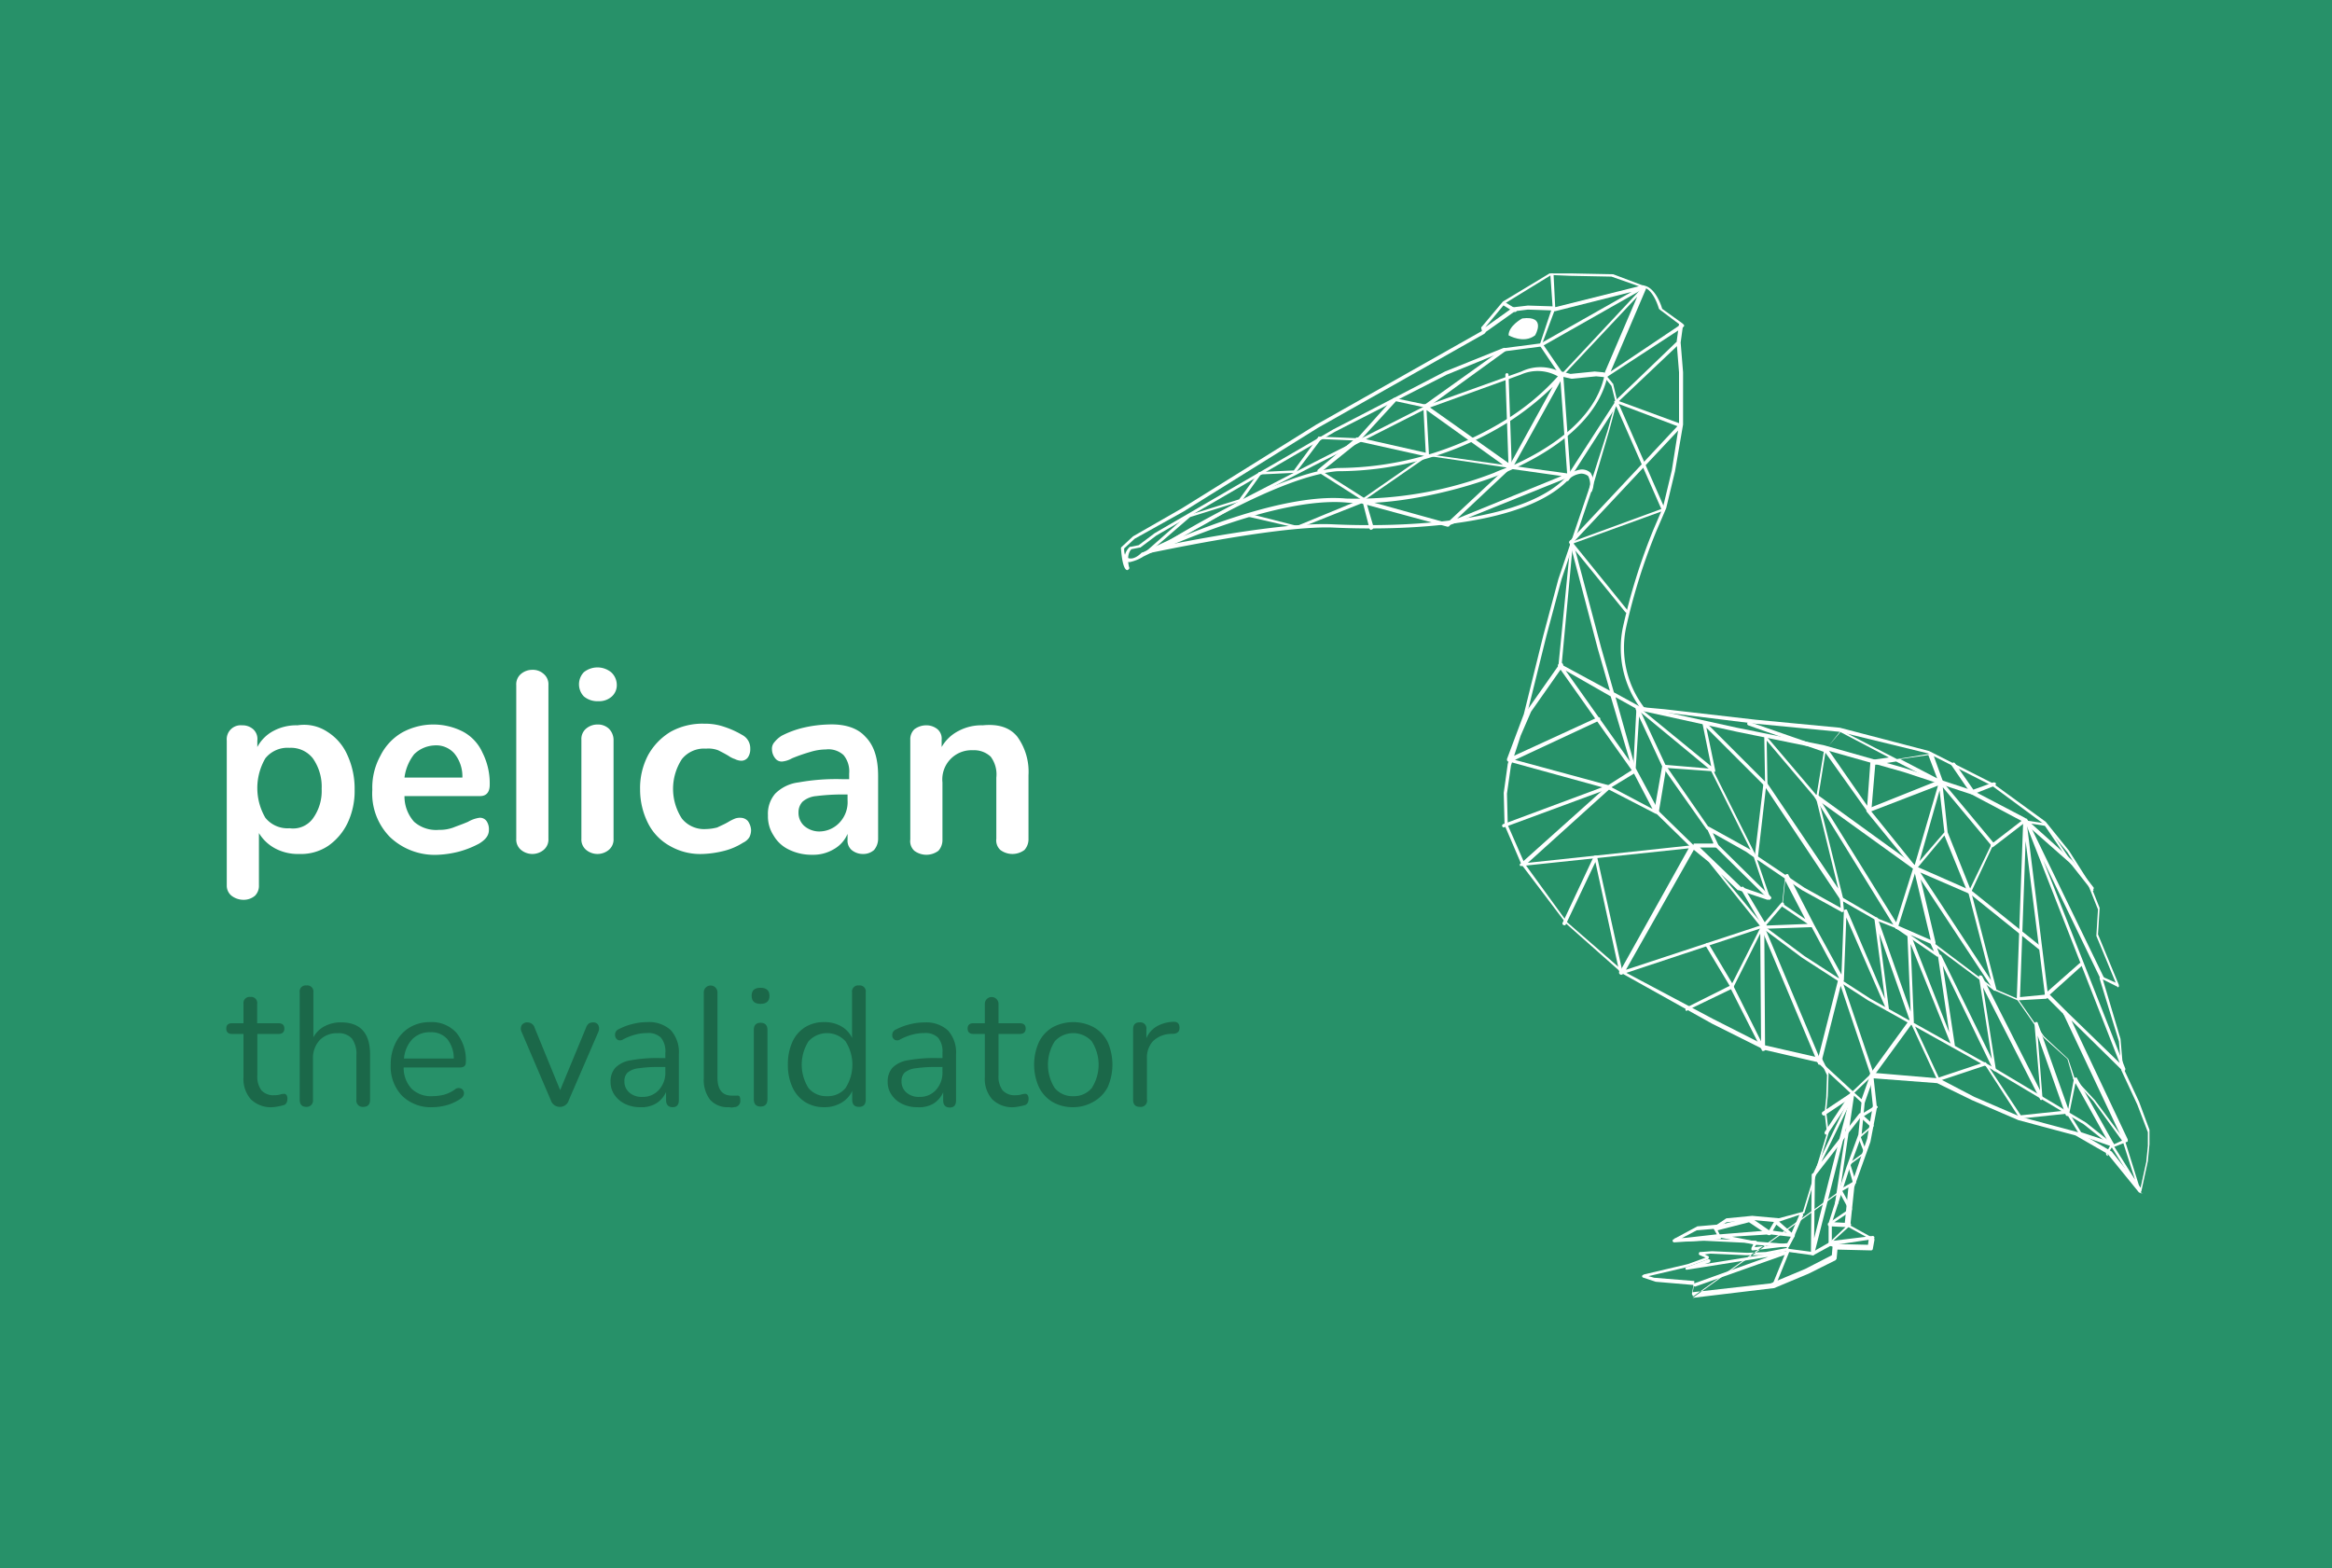 <?xml version="1.0" encoding="UTF-8"?> <svg xmlns="http://www.w3.org/2000/svg" id="Layer_1" data-name="Layer 1" viewBox="0 0 290 195"><defs><style>.cls-1{fill:#279169;}.cls-2{isolation:isolate;}.cls-3{fill:#fff;}.cls-4{fill:#1b6849;}</style></defs><g id="Layer_2" data-name="Layer 2"><g id="Layer_1-2" data-name="Layer 1-2"><rect class="cls-1" width="290" height="195"></rect><g class="cls-2"><path class="cls-3" d="M40.7,91a6.48,6.48,0,0,1,2.5,2.9,10,10,0,0,1,.9,4.3,9.28,9.28,0,0,1-.9,4.2,7.32,7.32,0,0,1-2.4,2.8,6.09,6.09,0,0,1-3.6,1,6,6,0,0,1-3-.7,5.24,5.24,0,0,1-2-1.9v6.5a1.73,1.73,0,0,1-.5,1.3,2.17,2.17,0,0,1-1.4.5,2.46,2.46,0,0,1-1.5-.5,1.61,1.61,0,0,1-.6-1.3v-18a1.74,1.74,0,0,1,1.9-1.9,2,2,0,0,1,1.4.5,1.62,1.62,0,0,1,.5,1.4v.8a4.82,4.82,0,0,1,2-2,6,6,0,0,1,3-.7A5.24,5.24,0,0,1,40.7,91Zm-1.8,10.8A5.82,5.82,0,0,0,40,98.1a6.13,6.13,0,0,0-1.1-3.8A3.47,3.47,0,0,0,36,93a3.54,3.54,0,0,0-3,1.3,7.34,7.34,0,0,0,0,7.4,3.54,3.54,0,0,0,3,1.3A3.06,3.06,0,0,0,38.9,101.8Z"></path><path class="cls-3" d="M60.5,102.1a1.8,1.8,0,0,1,.3,1.1c0,.7-.4,1.2-1.2,1.7a11.82,11.82,0,0,1-2.5,1,12.66,12.66,0,0,1-2.6.4,8.08,8.08,0,0,1-6-2.2,7.7,7.7,0,0,1-2.2-5.9,8.16,8.16,0,0,1,1-4.2A6.86,6.86,0,0,1,50,91.1a8.08,8.08,0,0,1,7.6-.1A5.5,5.5,0,0,1,60,93.6a8.43,8.43,0,0,1,.9,4c0,.9-.4,1.4-1.2,1.4H50.3a4.72,4.72,0,0,0,1.2,3.2,4.14,4.14,0,0,0,3.1,1,4.84,4.84,0,0,0,1.8-.3c.5-.2,1.1-.4,1.8-.7a3.94,3.94,0,0,1,1.4-.5A1,1,0,0,1,60.5,102.1Zm-9-8.3a5.93,5.93,0,0,0-1.2,2.9h7.2a4.5,4.5,0,0,0-1-3,3,3,0,0,0-2.5-1A3.84,3.84,0,0,0,51.5,93.8Z"></path><path class="cls-3" d="M64.8,105.7a1.68,1.68,0,0,1-.6-1.4V85.2a1.68,1.68,0,0,1,.6-1.4,2.17,2.17,0,0,1,1.4-.5,2,2,0,0,1,1.4.5,1.68,1.68,0,0,1,.6,1.4v19.1a1.68,1.68,0,0,1-.6,1.4,2.21,2.21,0,0,1-2.8,0Z"></path><path class="cls-3" d="M72.6,86.6a2.18,2.18,0,0,1,0-3,2.71,2.71,0,0,1,3.4,0,2.13,2.13,0,0,1,.7,1.5,1.89,1.89,0,0,1-.6,1.5,2.35,2.35,0,0,1-1.7.6A2.61,2.61,0,0,1,72.6,86.6Zm.3,19.1a1.68,1.68,0,0,1-.6-1.4V92a1.68,1.68,0,0,1,.6-1.4,2.17,2.17,0,0,1,1.4-.5,2,2,0,0,1,1.4.5,2,2,0,0,1,.6,1.4v12.3a1.68,1.68,0,0,1-.6,1.4,2.21,2.21,0,0,1-2.8,0Z"></path><path class="cls-3" d="M83.3,105.2a6.62,6.62,0,0,1-2.7-2.8,9.3,9.3,0,0,1-1-4.2,8.8,8.8,0,0,1,1-4.3A7.79,7.79,0,0,1,83.4,91a8.16,8.16,0,0,1,4.2-1,7.27,7.27,0,0,1,2.5.4,11.21,11.21,0,0,1,2.2,1,1.86,1.86,0,0,1,1,1.7,1.8,1.8,0,0,1-.3,1.1,1,1,0,0,1-.9.4,1.85,1.85,0,0,1-.7-.2,3,3,0,0,1-.8-.4c-.5-.3-.9-.5-1.3-.7a3.42,3.42,0,0,0-1.5-.2,3.54,3.54,0,0,0-3,1.3,6.77,6.77,0,0,0,0,7.4,3.54,3.54,0,0,0,3,1.3,5.9,5.9,0,0,0,1.4-.2c.4-.2.9-.4,1.4-.7a5.9,5.9,0,0,1,.8-.4,1.7,1.7,0,0,1,.7-.1,1.22,1.22,0,0,1,.9.4,2.1,2.1,0,0,1,.4,1.1,2,2,0,0,1-.2.9,1.85,1.85,0,0,1-.8.7,8,8,0,0,1-2.3,1,12.59,12.59,0,0,1-2.7.4A7.56,7.56,0,0,1,83.3,105.2Z"></path><path class="cls-3" d="M107.6,91.6c1.1,1.1,1.6,2.7,1.6,4.9v7.8a2.17,2.17,0,0,1-.5,1.4,2,2,0,0,1-1.4.5,2.17,2.17,0,0,1-1.4-.5,1.54,1.54,0,0,1-.5-1.3v-.7a3.94,3.94,0,0,1-1.7,1.9,5,5,0,0,1-2.7.7,6.39,6.39,0,0,1-2.8-.6,4.38,4.38,0,0,1-2-1.8,4.3,4.3,0,0,1-.7-2.5,3.83,3.83,0,0,1,.9-2.7,4.94,4.94,0,0,1,2.9-1.4,26.25,26.25,0,0,1,5.5-.4h.8v-.7a3.17,3.17,0,0,0-.7-2.3,2.78,2.78,0,0,0-2.2-.7,6.8,6.8,0,0,0-1.9.3,21.64,21.64,0,0,0-2.3.8,3.14,3.14,0,0,1-1.2.4,1,1,0,0,1-.9-.4,1.82,1.82,0,0,1-.4-1.1,1.22,1.22,0,0,1,.3-.9,3.63,3.63,0,0,1,.9-.8,11.83,11.83,0,0,1,2.7-1,15.44,15.44,0,0,1,3-.4C105,90,106.6,90.5,107.6,91.6Zm-3.2,10.7a3.71,3.71,0,0,0,1-2.8v-.7h-.6a26.31,26.31,0,0,0-3.3.2,3,3,0,0,0-1.7.7,1.9,1.9,0,0,0-.5,1.3,2.19,2.19,0,0,0,.7,1.7,2.87,2.87,0,0,0,1.8.7A3.47,3.47,0,0,0,104.4,102.3Z"></path><path class="cls-3" d="M126.5,91.6a7.42,7.42,0,0,1,1.4,4.8v7.9a2,2,0,0,1-.5,1.4,2.5,2.5,0,0,1-3,0,1.62,1.62,0,0,1-.5-1.4V96.7a3.68,3.68,0,0,0-.7-2.6,3,3,0,0,0-2.2-.8,3.63,3.63,0,0,0-3.8,4v7.1a2,2,0,0,1-.5,1.4,2.5,2.5,0,0,1-3,0,1.62,1.62,0,0,1-.5-1.4V92a1.73,1.73,0,0,1,.5-1.3,2.46,2.46,0,0,1,1.5-.5,2.17,2.17,0,0,1,1.4.5,1.54,1.54,0,0,1,.5,1.3v.9a5.06,5.06,0,0,1,2.1-2,6,6,0,0,1,3-.7C124.2,90,125.6,90.5,126.5,91.6Z"></path></g><path class="cls-3" d="M210.6,161.2c-.1,0-.1,0-.1-.1a.35.35,0,0,1-.1-.2l.2-1.1-4.7-.4h0l-1.5-.5a.22.22,0,0,1-.2-.2c0-.1.1-.1.2-.2l5.5-1.3,2.2-.8-.7-.3a.19.19,0,0,1-.1-.3c0-.1.1-.1.2-.1l1.4-.1h0l4.4.2,2.3-.1,2.6-.5V155l-4.2.5c-.1,0-.2,0-.2-.1v-.2l.3-.6-6.2-.3-2.1.1h-1.4a.22.22,0,0,1-.2-.2c0-.1,0-.2.1-.2l2.8-1.5h.1l2.3-.2,1.2-.8h.1l3.1-.3h0l3.3.3,3-.8,3-9.8-.3-2.5h0l.2-1.9.1-2.8-.7-1.5-6.9-1.6h-.1l-6.6-3.3-11.1-6.2h0l-7-6.2h0l-5.6-7.4h0l-2.1-4.9v-.1l-.1-3.9h0l.5-3.6h0l1.2-3.8h0l1.3-3h0l4-5.7a.19.19,0,0,1,.3,0h0a.37.37,0,0,1,.1.3l-4,5.7-1.3,3-1.2,3.7-.5,3.5.1,3.9,2.1,4.8,5.3,7.3,7,6.1,11.1,5.9,6.5,3.3,7,1.6a.1.1,0,0,1,.1.1l.8,1.6v.1l-.1,2.9-.2,1.9.3,2.6v.1l-3,9.9a.1.1,0,0,1-.1.1L221,152h0l-3.3-.3-3,.3-1.2.8h-.1l-2.4.2-1.9,1h2.6l6.6.3c.1,0,.1,0,.2.1v.2l-.3.5,4-.5a.22.22,0,0,1,.2.2h0v.6a.22.22,0,0,1-.2.2l-2.8.5h-2.3l-4.4-.2-.7.1.4.2c.1,0,.1.1.1.2a.35.35,0,0,1-.1.2l-2.7,1h0l-4.7,1.1.7.2,4.9.4c.1,0,.1,0,.1.1v.2l-.2,1.1,9.7-1.1,4.3-1.8,3.3-1.7.1-1.2a.22.22,0,0,1,.2-.2h0l4.2.1.1-.8-2.9-1.6c-.1,0-.1-.1-.1-.2l.5-4.9m.4-.1,1.9-5.6.7-4.1-.4-3.8c0-.1,0-.1.1-.2a.35.35,0,0,1,.2-.1l8.2.7h.1l4.4,2.3,5.8,2.5,7.1,1.9h.1l4.1,2.4h0l3.6,4.5.7-3.2.2-2v-1.7l-1.3-3.4-2-4.3V133l-.3-3.5-2.4-7.8a.37.37,0,0,1,.1-.3h.1l1.8.8-2.4-5.8v-.1l.2-3.2-1.2-3-2.6-4.1-2.9-3.5-6.5-4.8-7.9-4L228.7,91l-10.4-1L207,88.6l-3.3-.3a.22.22,0,0,1-.2-.2h0a.22.22,0,0,1,.2-.2h0l3.3.3,11.3,1.3,10.5,1h0l11.1,2.9h0l7.9,4h0l6.6,4.8h0l2.9,3.6h0l2.6,4.1h0l1.2,3v.1l-.2,3.2,2.6,6.3v.2c-.1.1-.2.1-.2,0l-1.8-.9,2.2,7.4h0l.3,3.5,2,4.3,1.3,3.5v1.8l-.2,2.1-.8,3.7c0,.1-.1.1-.2.2H266l-3.9-4.8-4-2.3-7.1-1.9h0l-5.8-2.5-4.3-2.1-7.9-.6.4,3.6v.1l-.8,4.2h0l-2,5.6-.5,4.8L233,154c.1,0,.1.1.1.2l-.2,1.1a.22.22,0,0,1-.2.2l-4.2-.1-.1,1.1c0,.1-.1.1-.1.2l-3.4,1.7-4.3,1.8h-.1l-10,1.2Z"></path><path class="cls-3" d="M203.2,96c-.1,0-.1,0-.2-.1l-9.2-13a.21.21,0,1,1,.3-.3l6.1,3.3-1.5-5.2-3.5-13.3c0-.1,0-.2.1-.2h0a.37.37,0,0,1,.3.1h0l3.5,13.2,1.6,5.6,3.1,1.7a.37.37,0,0,1,.1.3h0a.37.37,0,0,1-.3.1h0l-2.7-1.5,2.5,8.9c.1.2,0,.3-.2.4Zm-8.5-12.6,8,11.3-2.4-8.1Z"></path><path class="cls-3" d="M260.3,110.8c-.1,0-.1,0-.2-.1l-2.6-3.3-5.9-5.2-6.4-3.4L236.7,96l-9.9-2.8L216,91l-12.3-2.7c-.1,0-.2-.1-.2-.3a.22.22,0,0,1,.2-.2h0L216,90.5l10.9,2.2,9.9,2.8,8.5,2.8h0l6.5,3.4h0l5.9,5.3h0l2.6,3.3a.19.19,0,0,1,0,.3h0A.14.14,0,0,1,260.3,110.8Z"></path><path class="cls-3" d="M245.3,98.8c-.1,0-.1,0-.2-.1l-2.4-3.5c-.1-.1,0-.2.1-.3a.19.19,0,0,1,.3,0h0l2.3,3.3,2.5-.9a.37.37,0,0,1,.3.1h0a.37.37,0,0,1-.1.3l-2.8,1.1Z"></path><path class="cls-3" d="M220,111.9c-.1,0-.1,0-.1-.1l-6.8-6.7a.21.21,0,1,1,.3-.3l6.8,6.7a.19.19,0,0,1,0,.3A.31.31,0,0,1,220,111.9Z"></path><path class="cls-3" d="M262.7,142.7c-.1,0-.2,0-.2-.1l-4.4-7.9-.8,3.9a.22.22,0,0,1-.2.2.35.35,0,0,1-.2-.1l-3.5-9.9.6,7.8a.35.35,0,0,1-.1.2c-.1,0-.2,0-.2-.1l-7.1-13.9,1.6,10.2c0,.1,0,.2-.1.2h0c-.1,0-.2,0-.2-.1l-6.3-13,1.5,9.9a.22.22,0,0,1-.2.2c-.1,0-.2,0-.2-.1l-5.1-12.7.4,9.7a.22.22,0,0,1-.2.2c-.1,0-.2,0-.2-.1l-3.9-11.1,1.2,9.4a.35.35,0,0,1-.1.2c-.1,0-.2,0-.2-.1l-5-11.5-.3,7.8a.22.22,0,0,1-.2.2c-.1,0-.2,0-.2-.1l-3.6-6.7-5.8.2c-.1,0-.2,0-.2-.1l-2.8-4.8c-.1-.1,0-.2.1-.3h0c.1-.1.2,0,.3.1h0l2.8,4.7,5.1-.2-3.1-2.1c-.1,0-.1-.1-.1-.2l.4-3.7a.22.22,0,0,1,.2-.2c.1,0,.2,0,.2.1l3.2,6.2,3.4,6.2.3-7.9a.22.22,0,0,1,.2-.2c.1,0,.2,0,.2.1l4.7,11-1.3-9.9a.22.22,0,0,1,.2-.2c.1,0,.2,0,.2.1l4.1,11.6-.4-9.5a.22.22,0,0,1,.2-.2c.1,0,.2,0,.2.1l4.8,12.2-1.4-9.5a.35.35,0,0,1,.1-.2.37.37,0,0,1,.3.1l6.3,12.9-1.6-10.2c0-.1,0-.2.1-.2a.37.37,0,0,1,.3.1l7.2,14.2-.7-8.3a.22.22,0,0,1,.2-.2c.1,0,.2,0,.2.1l3.8,10.7.7-3.7a.22.22,0,0,1,.2-.2c.1,0,.2,0,.2.1l4.6,8.2,1.1-.5-7.4-15.7a.37.37,0,0,1,.1-.3.19.19,0,0,1,.3,0l6.6,6.4-11.8-30.1a.37.37,0,0,1,.1-.3h0c.1,0,.2,0,.2.1l9.5,19.6c.1.1,0,.2-.1.3s-.2,0-.3-.1h0L254.1,107l10.2,25.9a.37.37,0,0,1-.1.3H264l-6.4-6.3,7,14.8v.2a.1.1,0,0,1-.1.1l-1.8.7Zm-41-30.3,2.8,1.9-2.5-4.8Z"></path><path class="cls-3" d="M201.6,121.2c-.1,0-.1,0-.2-.1s-.1-.2,0-.2l8.6-15.4-20.8,2.2c-.1,0-.2,0-.2-.1s0-.2.1-.2L199.6,98l-12-3.3c-.1,0-.1-.1-.1-.2s0-.2.1-.2l11.1-5.1a.37.37,0,0,1,.3.1h0a.37.37,0,0,1-.1.3l-10.5,4.9,11.8,3.2a.22.22,0,0,1,.2.2.1.1,0,0,1-.1.1L190,107.3l20.6-2.2c.1,0,.2,0,.2.1v.2l-8.6,15.2,17-5.6,2.3-2.7a.19.19,0,0,1,.3,0c.1.1.1.2,0,.2l-2.3,2.7-.1.1-17.8,5.9Z"></path><path class="cls-3" d="M206,101.2h-.1l-6-3.1c-.1,0-.1-.1-.1-.2s0-.1.1-.2l3.3-2.1h.2a.1.1,0,0,1,.1.1l2.8,5.2c.1.1.1.2,0,.2-.1.2-.2.2-.3.1Zm-5.6-3.3,5.1,2.7-2.3-4.4Z"></path><path class="cls-3" d="M187,102.9a.22.22,0,0,1-.2-.2c0-.1,0-.1.1-.2h0l12.9-4.8c.1-.1.2,0,.3.1s0,.2-.1.3h0l-13,4.8Z"></path><path class="cls-3" d="M201.6,121.2a.22.22,0,0,1-.2-.2l-3-13.8-3.7,7.8a.19.19,0,0,1-.3,0h0c-.1,0-.1-.1-.1-.2l3.9-8.3c0-.1.2-.1.3-.1h0a.1.1,0,0,1,.1.1l3.2,14.5c0,.1,0,.2-.2.2Z"></path><path class="cls-3" d="M209.8,125.7c-.1,0-.2,0-.2-.1a.37.37,0,0,1,.1-.3l5.4-2.7-3-5c-.1-.1,0-.2.1-.3h0c.1-.1.2,0,.3.1l3.1,5.2v.2a.1.1,0,0,1-.1.1l-5.6,2.7Z"></path><path class="cls-3" d="M219.3,130.7c-.1,0-.2,0-.2-.1l-3.9-7.7v-.2l3.8-7.5a.37.37,0,0,1,.3-.1h0c.1,0,.1.1.1.2l.1,15.3a.35.35,0,0,1-.2.1Zm-3.7-8,3.4,6.8-.1-13.4Z"></path><path class="cls-3" d="M230.4,136.2c-.1,0-.1,0-.1-.1l-4.2-3.9c-.1-.1-.1-.1-.1-.2l2.6-10.2a.22.22,0,0,1,.2-.2c.1,0,.2,0,.2.1l4,11.8c0,.1,0,.2-.1.2l-2.4,2.3C230.5,136.2,230.5,136.2,230.4,136.2Zm-3.9-4.1,3.9,3.6,2.2-2.1-3.7-11Z"></path><path class="cls-3" d="M226.3,132.4c-.1,0-.2,0-.2-.1L219,115.4a.37.37,0,0,1,.1-.3h0a.37.37,0,0,1,.3.1l7.1,16.9c0,.1-.1.2-.2.3Z"></path><path class="cls-3" d="M228.4,155.2h0l-.9-.3c-.1,0-.1-.1-.1-.2v-2.6l2.2-6.9,1.5-4.1.4-4.1a.2.2,0,1,1,.4,0h0l-.4,4.2h0l-1.5,4.1-2.2,6.8v2.3l.7.3a.19.19,0,0,1,.1.3C228.6,155.2,228.5,155.2,228.4,155.2Z"></path><path class="cls-3" d="M227.6,154.9c-.1,0-.2,0-.2-.1v-.2l2.1-2-2-.1a.22.22,0,0,1-.2-.2c0-.1,0-.2.1-.2l2.5-1.7-1.2-2.2c-.1-.1,0-.2.1-.3h0l1.6-.9-.6-2.1c0-.1,0-.2.1-.2l1.9-1.4-.7-1.8c0-.1,0-.2.1-.2l1.4-1.2-1.2-1.1c-.1,0-.1-.1-.1-.2s0-.1.1-.2l1.8-1.1a.37.37,0,0,1,.3.1c0,.1,0,.2-.1.2l-1.6,1,1.1,1a.35.35,0,0,1,.1.2c0,.1,0,.1-.1.1l-1.5,1.3.7,1.8c0,.1,0,.2-.1.2l-1.9,1.4.7,2.2c0,.1,0,.2-.1.2l-1.6.9,1.2,2.2a.37.37,0,0,1-.1.3l-2.1,1.4,1.9.1a.22.22,0,0,1,.2.2.1.1,0,0,1-.1.1l-2.1,1.9,4.9-.6a.22.22,0,0,1,.2.2h0a.22.22,0,0,1-.2.2h0l-5.3.8Z"></path><path class="cls-3" d="M208.2,154.5a.2.2,0,0,1,0-.4l5.3-.6-.4-.7v-.2a.1.1,0,0,1,.1-.1l4.3-1.1h.2L220,153l.7-1.2a.1.1,0,0,1,.1-.1h.2l1.8,1.6,1-2.3a.19.19,0,0,1,.3-.1h0a.19.19,0,0,1,.1.3h0l-1.1,2.6a.1.1,0,0,1-.1.1c-.1,0-.1,0-.2-.1l-1.9-1.5-.7,1.2a.1.1,0,0,1-.1.1h-.2l-2.4-1.6-3.9,1,.4.8v.2c0,.1-.1.1-.2.1l-5.6.4Z"></path><path class="cls-3" d="M222.3,155.1h0l-4-.3h0l-4.4-.9a.2.2,0,0,1,0-.4l6.2-.5h0l2.9.4c.1,0,.1.1.2.1v.2l-.7,1.3C222.5,155.1,222.4,155.1,222.3,155.1Zm-3.9-.7,3.8.3.5-.9-2.6-.3-4.7.3Z"></path><path class="cls-3" d="M220.6,160.1h0c-.2,0-.2-.2-.2-.3h0l1.8-4.4c0-.1.1-.2.2-.1l3,.4,2.1-1.2c.1-.1.2,0,.3.1h0c.1.1,0,.2-.1.3h0l-2.2,1.2h-.1l-2.9-.4-1.7,4.2C220.7,160,220.7,160.1,220.6,160.1Z"></path><path class="cls-3" d="M210.8,160a.35.35,0,0,1-.2-.1.37.37,0,0,1,.1-.3h0l9.2-3.3-10.1,1.6c-.1,0-.2,0-.2-.1h0c0-.1,0-.2.1-.2l2.7-1a.37.37,0,0,1,.3.1h0a.37.37,0,0,1-.1.3l-.6.2,10-1.6a.22.22,0,0,1,.2.2h0c0,.1,0,.2-.1.2l-11.3,4Z"></path><path class="cls-3" d="M262.1,143.7H262a.37.37,0,0,1-.1-.3h0l.5-.9-3.7-1.3a.1.1,0,0,1-.1-.1l-1.6-2.6-5.7.6c-.1,0-.1,0-.2-.1l-4.2-6.5-5.7,1.9a.37.37,0,0,1-.3-.1l-3.2-6.9-4.6,6.3-1.2,3.4a.1.1,0,0,1-.1.1h-.2l-1.1-1-3.2,4.8c0,.1-.2.1-.3.1h0a.37.37,0,0,1-.1-.3h0l3.3-5a.1.1,0,0,1,.1-.1c.1,0,.1,0,.2.1l1,.9,1.1-3.1v-.1l4.8-6.6c0-.1.1-.1.2-.1s.1.1.2.1l3.3,7.1,5.7-1.9c.1,0,.2,0,.2.1l4.3,6.5,5.7-.6c.1,0,.2,0,.2.1l1.6,2.6,3.9,1.3a.1.1,0,0,1,.1.1v.2l-.7,1.1C262.2,143.8,262.1,143.8,262.1,143.7Z"></path><path class="cls-3" d="M225.6,146.4h-.1a.37.37,0,0,1-.1-.3l4.5-9.4-3,2c-.1.1-.2,0-.3-.1s0-.2,0-.3h0l3.6-2.4a.19.19,0,0,1,.3,0,.31.31,0,0,1,.1.2l-4.1,8.4,4.7-6a.19.19,0,0,1,.3,0h0a.19.19,0,0,1,0,.3l-5.9,7.6Z"></path><path class="cls-3" d="M225.4,156.1h0a.22.22,0,0,1-.2-.2l.1-9.8a.22.22,0,0,1,.2-.2h0a.22.22,0,0,1,.2.2l-.1,7.9,4.6-18.1c0-.1.1-.2.2-.1a.22.22,0,0,1,.2.2h0l-2,13.6a.22.22,0,0,1-.2.2h0a.22.22,0,0,1-.2-.2l1.4-9.4-4,15.8C225.6,156.1,225.5,156.1,225.4,156.1Z"></path><path class="cls-3" d="M232.4,101c-.1,0-.1,0-.2-.1L227,93.6l-.9,5.6c0,.1-.1.1-.1.2s-.2,0-.2-.1l-6.1-7.2.1,5.5a.35.35,0,0,1-.1.2h-.2l-7.3-7.3,1.1,5.3c0,.1,0,.2-.1.2s-.2.1-.2,0l-9.2-7.6a.37.37,0,0,1-.1-.3h0a.19.19,0,0,1,.3,0h0l8.8,7.2-1.1-5.4a.22.22,0,0,1,.2-.2c.1,0,.1,0,.2.1l7.4,7.4-.1-5.5a.35.35,0,0,1,.1-.2c.1,0,.2,0,.2.1l6.2,7.3.9-5.4-9.4-3.3a.22.22,0,0,1,.2-.4l9.5,3.3,1.8-2.1a.31.31,0,0,1,.2-.1l6.8,3.5,4.3-.7c.1,0,.2,0,.2.1l1.3,3.6c0,.1,0,.2-.1.2s-.2.1-.2,0l-5.6-2.9-2.6.4-.5,5.9c-.2-.1-.2,0-.3,0Zm-5.2-8,5,7.2.4-5.5a.22.22,0,0,1,.2-.2l2.1-.3L228.8,91Zm9.1,1.4,4.6,2.4-1.1-2.9Z"></path><path class="cls-3" d="M240.4,117.5h0l-4.6-2c-.1,0-.1-.2-.1-.3h0a.19.19,0,0,1,.3-.1h0l4.1,1.8-2.1-8.8-11.8-8.5,3,12.1c0,.1,0,.2-.1.2a.37.37,0,0,1-.3-.1L219.6,98l-1,8.7a.22.22,0,0,1-.2.2h0a.22.22,0,0,1-.2-.2h0v-.1l1.1-9.2a.22.22,0,0,1,.2-.2c.1,0,.2,0,.2.1l8.9,13.2-2.8-11.4c0-.1,0-.2.1-.2h.2l12.3,8.9.1.1,2.2,9.3c0,.1,0,.2-.1.2A.35.35,0,0,0,240.4,117.5Z"></path><path class="cls-3" d="M266.3,148.4c-.1,0-.1,0-.2-.1l-3.6-5.8-3.4-2.7L247.7,133l-15.4-8.6-8.2-5.3-5.1-3.8h0l-6.5-8.1-2.2-1.8-4.4-4.3V101l-2.8-5.2v-.1l.4-7.6a.2.2,0,0,1,.4,0l-.5,7.6,2.4,4.7.9-5.1a.22.22,0,0,1,.2-.2l5.9.5c.1,0,.1,0,.2.1l5.3,10.6h0l6.1,4.1,4.5,2.5-.1-1.1c0-.1,0-.2.1-.2h.2l4.6,2.7,2.3.9h0l4.5,3.1-.4-.9c0-.1,0-.2.1-.2s.2-.1.2,0l7.7,5.8,2.8,1.2a.1.1,0,0,1,.1.1l3.2,4.6,2.9,2.7.1.1.8,2.4,2.5,2.7h0l3.8,5.1v.1l2,6.4c.3-.1.2,0,0,0Zm-47-33.3,5.1,3.8,8.2,5.3,15.4,8.6,11.4,6.8h0l3.4,2.7v.1l2.7,4.3L264,142l-3.7-5.1-2.5-2.7v-.1l-.7-2.4-3-2.7h0l-3.2-4.6-2.8-1.2H248l-7.1-5.3.3.8c0,.1,0,.2-.1.2a.19.19,0,0,1-.3,0l-5.1-3.5-2.3-.9h0l-4.2-2.4.1,1.1c0,.1,0,.2-.1.2s-.2.1-.2,0l-4.9-2.7-5.6-3.8,1.6,4.7c0,.1,0,.2-.1.2s-.1.1-.2.1l-3.6-1.2h-.1l-2.1-2Zm-2.8-4.8,3.2,1.1-1.6-4.8-1-.7-4.1-2.3.7,1.5v.2c0,.1-.1.1-.2.1h-2.1Zm-4.1-7.5h.1l4.7,2.6.5.3-4.9-9.8-5.6-.4-.9,5.4,4.3,4.2V105c0-.1.1-.1.2-.1h2.3l-.8-1.8c-.1-.1-.1-.2.1-.3Z"></path><path class="cls-3" d="M212.4,103.2c-.1,0-.1,0-.2-.1l-5.5-7.8h0l-3.3-7.1a.37.37,0,0,1,.1-.3h0a.37.37,0,0,1,.3.1h0l3.3,7.1,5.4,7.8a.19.19,0,0,1,0,.3h-.1Z"></path><path class="cls-3" d="M248.1,123.2c-.1,0-.1,0-.2-.1l-9.9-15a.19.19,0,0,1,0-.3.31.31,0,0,1,.2-.1l6.8,3a.1.1,0,0,1,.1.1l3.1,12c.1.3.1.4-.1.4Zm-9.3-14.7,8.8,13.4-2.8-10.8Z"></path><path class="cls-3" d="M235.9,115.5c-.1,0-.1,0-.2-.1l-10-16.2a.21.21,0,0,1,.3-.3h0l9.8,15.8,2.1-6.7-5.8-7.1v-.2a.1.1,0,0,1,.1-.1l9-3.6h.2l6.5,7.8v.2l-2.8,6a.19.19,0,0,1-.3.1l-.1-.1-2.9-7.1-3.5,4.2-2.3,7.3c.1,0,0,.1-.1.1Zm6.3-12,2.8,7,2.6-5.4-6-7.2Zm-9.5-2.6,5.4,6.7,2.9-9.9Zm8.5-2.6-2.5,8.8,3.1-3.6Z"></path><path class="cls-3" d="M257.7,107.5c-.1,0-.1,0-.2-.1l-3.2-4.7-2.5-.4-3.9,3a.21.21,0,1,1-.3-.3l3.9-3h.2l2.7.4c.1,0,.1,0,.1.1l3.2,4.8c.2.1.2.2,0,.2Z"></path><path class="cls-3" d="M251,124.4a.22.22,0,0,1-.2-.2h0l.8-22.2a.2.2,0,1,1,.4,0l2.7,21.9c0,.1,0,.1-.1.2l-.1.1-3.5.2Zm.9-19.8-.7,19.4,3.1-.3Z"></path><path class="cls-3" d="M253.7,118.1h-.1l-8.7-7a.37.37,0,0,1-.1-.3h0a.37.37,0,0,1,.3-.1h0l8.7,7a.76.76,0,0,1-.1.4Z"></path><path class="cls-3" d="M256.7,126.2c-.1,0-.1,0-.1-.1l-2.2-2.2a.35.35,0,0,1-.1-.2c0-.1,0-.1.1-.2l4.2-3.7a.21.21,0,1,1,.3.3h0l-4,3.6,2,2a.19.19,0,0,1,0,.3C256.8,126.2,256.8,126.2,256.7,126.2Z"></path><path class="cls-3" d="M187.6,94.7h0c-.2,0-.2-.2-.2-.3l2.1-5.6,2.4-9.7,1.9-7.1,3.7-10.9,2.4-7.5,1-3.6-.5-2-.9-1.1-1-.1-3,.3h-.1l-1.3-.3c-.1,0-.1,0-.1-.1L191.5,43v-.2l1.4-4.2-2.9-.1-1.6.2-3.8,2.7h-.2c-.1,0-.1-.1-.1-.2l-.1-.4c0-.1,0-.1.1-.2l2.6-3.1h0l5.8-3.5h2.6l5.2.1h.1l3.7,1.4c1.5.1,2.3,2.5,2.4,2.9l2.5,1.8c.1.1.1.1.1.2l-.3,2.2.3,3.7v6.5h0l-1,5.8-1.1,4.6h0L206,66a73.81,73.81,0,0,0-3.8,12.1,12.28,12.28,0,0,0,2.2,9.8c.1.1,0,.2,0,.3a.19.19,0,0,1-.3,0,12.63,12.63,0,0,1-2.3-10.1,74.92,74.92,0,0,1,3.8-12.2l1.2-2.8,1.1-4.6.9-5.7V46.3l-.3-3.7v-.1l.3-2.2-2.4-1.8-.1-.1s-.7-2.6-2.1-2.7h-.1l-3.7-1.3-5.1-.1-2.4-.1-5.7,3.5-2.5,3,3.5-2.5h.1L190,38h0l3.2.1c.1,0,.1,0,.2.1v.2l-1.6,4.3,2.4,3.5,1.1.3,3-.3h0l1.1.1c.1,0,.1,0,.1.1l1,1.2a.1.1,0,0,0,.1.1l.5,2.1v.1l-1,3.7-2.2,7.5L194.2,72l-1.9,7.1-2.4,9.7h0l-2.1,5.6C187.8,94.6,187.7,94.7,187.6,94.7Z"></path><path class="cls-3" d="M140.2,70.9c-.1,0-.6,0-.8-2.7,0-.1,0-.1.1-.2l1.4-1.3h0l6.1-3.5,16.7-10.4,20.7-11.7c.1-.1.2,0,.3.1h0c.1.1,0,.2-.1.3h0L163.9,53.2,147.2,63.6,141.1,67l-1.3,1.2a2.2,2.2,0,0,0,.1.8,2.07,2.07,0,0,1,.6-1h.1l1-.2,2-1.5h0l22.2-12.9,13.9-7.2,7.2-2.9h.1l4.6-.6,11.3-6.4-9.5,2.4h-.2c-.1,0-.1-.1-.1-.2l-.3-4.3a.2.2,0,0,1,.4,0h0l.2,4,10.8-2.7a.22.22,0,0,1,.2.4h0l-12.7,7.2h-.1l-4.6.6-7.1,2.9L166,53.7,143.8,66.6l-2,1.5h-.1l-1,.2c-.7.7-.3,2.2-.3,2.2.1.2,0,.3-.2.4Z"></path><path class="cls-3" d="M140.5,69.9a.6.6,0,0,1-.4-.1.22.22,0,0,1,.2-.4h0c.8.3,1.7-.7,1.7-.7h.1l3.4-1.6,4.5-2.4,4.3-2.5,9.1-4.7,13.8-7h0l12-4.3a5.43,5.43,0,0,1,5.1.2l10-10.7a.19.19,0,0,1,.3,0h0c.1.1.1.1.1.2l-4.4,10.3,8.8-5.9c.1-.1.2,0,.3.1s0,.2-.1.3h0l-9.5,6.2a.19.19,0,0,1-.3,0,.31.31,0,0,1-.1-.2l4.2-9.8-9.4,10a.19.19,0,0,1-.3,0,5.11,5.11,0,0,0-4.8-.3l-11.9,4.3-13.8,7-9.1,4.7L150,65.1l-4.5,2.5-3.3,1.6A5.09,5.09,0,0,1,140.5,69.9Z"></path><path class="cls-3" d="M142.8,68.8c-.1,0-.2,0-.2-.1s-.1-.2,0-.2l5-4.4h.1l6.4-2,2.4-3.3c0-.1.1-.1.2-.1l4.2-.2,3-4.1c0-.1.1-.1.2-.1l4.7.2,4.4-4.9c.1-.1.1-.1.2-.1l3.8.8,9.8-7c.1-.1.2,0,.3.1v.2l-9.8,7.1h-.2l-3.7-.8-4.4,4.8a.35.35,0,0,1-.2.1l-4.7-.2-3.1,4.1a.35.35,0,0,1-.2.1l-4.2.2-2.3,3.2-.1.1-6.4,2-4.4,3.8c3.3-.7,15.9-3.2,22.1-2.9,2.3.1,22.5,1.1,29.1-5.9a3.15,3.15,0,0,1,1.7-.9,1.57,1.57,0,0,1,1.3.4A2.46,2.46,0,0,1,198,61a.22.22,0,0,1-.2.2h0a.22.22,0,0,1-.2-.2h0a2.24,2.24,0,0,0-.1-1.8,1.4,1.4,0,0,0-.9-.3,2.63,2.63,0,0,0-1.5.7c-6.8,7.2-27.2,6.1-29.5,6-7.1-.2-22.6,3.2-22.8,3.2Z"></path><path class="cls-3" d="M187.6,41.7s1.9,1.1,3.3,0c0,0,1.5-2.5-1.6-2.1C189.3,39.6,187.6,40.5,187.6,41.7Z"></path><path class="cls-3" d="M188.4,38.8h-.1L187,38a.19.19,0,0,1,0-.3.31.31,0,0,1,.2-.1l1.3.8a.37.37,0,0,1,.1.3h0C188.5,38.8,188.5,38.8,188.4,38.8Z"></path><path class="cls-3" d="M194,83h0a.22.22,0,0,1-.2-.2l1.5-15.2a.35.35,0,0,1,.1-.2l11.2-4.1-5.8-13.2c-.1-.1-.1-.2,0-.2l7.6-7.3a.21.21,0,1,1,.3.3h0L201.2,50,207,63.2v.2a.1.1,0,0,1-.1.1l-11.3,4.1-1.4,15.1c.1.1,0,.2-.1.3Z"></path><path class="cls-3" d="M202.3,76.2c-.1,0-.1,0-.2-.1l-6.9-8.5a.19.19,0,0,1,0-.3L208.6,53l-7.4-2.8-6.1,9.5a.22.22,0,0,1-.4-.2h0l6.2-9.6c0-.1.1-.1.2-.1l7.9,2.9a.19.19,0,0,1,.1.3v.1L195.6,67.5l6.8,8.4c.1.1.1.2-.1.3Z"></path><path class="cls-3" d="M144.4,68.3c-.1,0-.2,0-.2-.1a.37.37,0,0,1,.1-.3c.1-.1,14.1-9,22-9.7a39.86,39.86,0,0,0,20.8-5.9,29.55,29.55,0,0,0,6.9-5.8.19.19,0,0,1,.3,0,.37.37,0,0,1,.1.3l-6.1,11c4.4-2,10-5.6,11.2-11a.2.2,0,1,1,.4,0c-1.1,5-6,9.3-13.8,12.4-6.1,2.3-13.7,3.7-18.6,3.3-8.7-.8-22.8,5.8-23.1,5.8Zm48.7-20.2a35.26,35.26,0,0,1-5.7,4.5,40.08,40.08,0,0,1-21.1,6c-5.7.5-14.8,5.5-19.2,8.1,4.6-1.9,13.9-5.3,20.3-4.7a47.44,47.44,0,0,0,18.4-3.2,17.08,17.08,0,0,1,1.8-.7Z"></path><path class="cls-3" d="M180.3,65.3c-.1,0-.1,0-.2-.1a.19.19,0,0,1,0-.3l7.5-7c.1,0,.1-.1.2,0l7.3,1a.22.22,0,0,1,.2.2c0,.1,0,.2-.1.2l-14.9,6Zm7.5-7-6.6,6.2,13-5.3Z"></path><path class="cls-3" d="M161.5,65.7h0l-6.1-1.4a.22.22,0,0,1-.2-.2h0a.22.22,0,0,1,.2-.2h0l5.9,1.5,8-3.3h.1l10.8,3c.1,0,.2.1.1.2h0c0,.1-.1.2-.3.2l-10.7-2.9-7.8,3.1Z"></path><path class="cls-3" d="M195.1,59.3a.22.22,0,0,1-.2-.2L194,46.6a.2.2,0,0,1,.4,0l.9,12.5c0,.2-.1.3-.2.2Z"></path><path class="cls-3" d="M170.5,65.9a.22.22,0,0,1-.2-.2l-.9-3.5-5.5-3.5a.19.19,0,0,1,0-.3h0l4.8-4h.2l8.4,1.9-.3-5.8c0-.1,0-.2.1-.2s.2-.1.2,0l10.6,7.5a.37.37,0,0,1,.1.3c0,.1-.1.1-.2.1l-10.2-1.5-7.8,5.4,1,3.4a.37.37,0,0,1-.1.3Zm-6.1-7.3,5.2,3.3,7.5-5.2L169,54.9Zm13.3-2.1,9.2,1.3L177.4,51Z"></path><path class="cls-3" d="M187.8,58.3a.22.22,0,0,1-.2-.2l-.4-11.5a.22.22,0,0,1,.2-.2h0a.22.22,0,0,1,.2.2h0l.4,11.5a.22.22,0,0,1-.2.2Z"></path></g></g><path class="cls-4" d="M33.89,137.69a3.55,3.55,0,0,1-2.71-1,3.85,3.85,0,0,1-.9-2.76v-5.35H28.87c-.49,0-.73-.23-.73-.67s.24-.66.73-.66h1.41v-2.41a.76.76,0,0,1,.86-.86.75.75,0,0,1,.84.86v2.41h2.65c.49,0,.73.22.73.66s-.24.67-.73.67H32v5.18a2.86,2.86,0,0,0,.5,1.82,2,2,0,0,0,1.64.62,2.51,2.51,0,0,0,.67-.08,1.65,1.65,0,0,1,.49-.09.34.34,0,0,1,.31.13.73.73,0,0,1,.13.5,1,1,0,0,1-.1.46.56.56,0,0,1-.32.3,6.45,6.45,0,0,1-.66.16A5.51,5.51,0,0,1,33.89,137.69Z"></path><path class="cls-4" d="M38.11,137.65c-.56,0-.84-.3-.84-.89V123.41a.75.75,0,0,1,.84-.86.76.76,0,0,1,.86.86V129a3.34,3.34,0,0,1,1.42-1.39,4.33,4.33,0,0,1,2-.47q3.63,0,3.63,4v5.62c0,.59-.28.89-.84.89a.78.78,0,0,1-.86-.89v-5.52a3.22,3.22,0,0,0-.56-2.09,2.19,2.19,0,0,0-1.77-.66,2.94,2.94,0,0,0-2.24.87,3.25,3.25,0,0,0-.83,2.32v5.08A.78.78,0,0,1,38.11,137.65Z"></path><path class="cls-4" d="M53.8,137.69A5.11,5.11,0,0,1,50,136.27a5.21,5.21,0,0,1-1.41-3.85,5.9,5.9,0,0,1,.63-2.78,4.61,4.61,0,0,1,1.73-1.87,4.89,4.89,0,0,1,2.55-.66,4.12,4.12,0,0,1,3.26,1.33,5.36,5.36,0,0,1,1.17,3.66c0,.44-.24.65-.73.65h-7a3.8,3.8,0,0,0,1,2.66,3.47,3.47,0,0,0,2.56.91,6.31,6.31,0,0,0,1.41-.17,4.33,4.33,0,0,0,1.38-.65.74.74,0,0,1,.81-.12.65.65,0,0,1,.34.58.82.82,0,0,1-.43.68,5.73,5.73,0,0,1-1.65.78A6.86,6.86,0,0,1,53.8,137.69Zm-.27-9.32a3,3,0,0,0-2.29.9,4,4,0,0,0-1,2.37h6.19a3.84,3.84,0,0,0-.8-2.41A2.62,2.62,0,0,0,53.53,128.37Z"></path><path class="cls-4" d="M69.59,137.65a1.17,1.17,0,0,1-1.09-.82l-3.63-8.49a.93.93,0,0,1,0-.84.79.79,0,0,1,.76-.35.91.91,0,0,1,.86.67l3.17,7.75,3.21-7.75a1.24,1.24,0,0,1,.34-.53,1,1,0,0,1,.55-.14.66.66,0,0,1,.65.35,1,1,0,0,1,0,.82l-3.68,8.51A1.14,1.14,0,0,1,69.59,137.65Z"></path><path class="cls-4" d="M79.61,137.69a4.22,4.22,0,0,1-1.88-.41,3.34,3.34,0,0,1-1.31-1.12,2.75,2.75,0,0,1-.49-1.6,2.53,2.53,0,0,1,.58-1.76,3.4,3.4,0,0,1,1.91-.94,18.3,18.3,0,0,1,3.64-.28h.68v-.65a2.69,2.69,0,0,0-.54-1.88,2.22,2.22,0,0,0-1.71-.58,5.84,5.84,0,0,0-1.48.19,7.14,7.14,0,0,0-1.54.61.67.67,0,0,1-.6.07.64.64,0,0,1-.34-.38.83.83,0,0,1,0-.54.7.7,0,0,1,.41-.43,7.72,7.72,0,0,1,1.82-.67,7.16,7.16,0,0,1,1.73-.21,4,4,0,0,1,2.93,1,4.11,4.11,0,0,1,1,3v5.69c0,.59-.25.89-.77.89s-.82-.3-.82-.89v-1a3.2,3.2,0,0,1-1.23,1.42A3.55,3.55,0,0,1,79.61,137.69Zm.27-1.28a2.67,2.67,0,0,0,2.06-.87,3.17,3.17,0,0,0,.8-2.22v-.63h-.65a17,17,0,0,0-2.68.16,2.55,2.55,0,0,0-1.37.54,1.45,1.45,0,0,0-.39,1.07,1.8,1.8,0,0,0,.6,1.4A2.3,2.3,0,0,0,79.88,136.41Z"></path><path class="cls-4" d="M90.63,137.69a2.92,2.92,0,0,1-2.31-.91,4,4,0,0,1-.8-2.66V123.41a.85.85,0,1,1,1.7,0V134c0,1.5.6,2.25,1.79,2.25l.34,0,.29,0a.35.35,0,0,1,.33.1,1,1,0,0,1,.09.51.75.75,0,0,1-.71.82l-.36.05Z"></path><path class="cls-4" d="M94.58,124.84q-1.11,0-1.11-1c0-.69.37-1,1.11-1s1.11.34,1.11,1S95.32,124.84,94.58,124.84Zm0,12.77q-.84,0-.84-.93v-8.59q0-.9.84-.9c.57,0,.86.3.86.9v8.59C95.44,137.3,95.15,137.61,94.58,137.61Z"></path><path class="cls-4" d="M102.5,137.69a4.39,4.39,0,0,1-2.39-.65,4.3,4.3,0,0,1-1.57-1.84,6.54,6.54,0,0,1-.56-2.8,6.61,6.61,0,0,1,.56-2.83,4.13,4.13,0,0,1,1.57-1.82,4.38,4.38,0,0,1,2.39-.64,4.15,4.15,0,0,1,2.11.52,3.21,3.21,0,0,1,1.35,1.45v-5.67a.76.76,0,0,1,.86-.86.75.75,0,0,1,.84.86v13.35c0,.59-.28.89-.84.89s-.84-.3-.84-.89v-1.09a3.32,3.32,0,0,1-1.37,1.48A4.06,4.06,0,0,1,102.5,137.69Zm.35-1.37a2.85,2.85,0,0,0,2.29-1,5.37,5.37,0,0,0,0-5.83,3.11,3.11,0,0,0-4.59,0,5.42,5.42,0,0,0,0,5.83A2.87,2.87,0,0,0,102.85,136.32Z"></path><path class="cls-4" d="M114.07,137.69a4.22,4.22,0,0,1-1.88-.41,3.27,3.27,0,0,1-1.31-1.12,2.75,2.75,0,0,1-.49-1.6,2.57,2.57,0,0,1,.58-1.76,3.4,3.4,0,0,1,1.91-.94,18.3,18.3,0,0,1,3.64-.28h.68v-.65a2.69,2.69,0,0,0-.54-1.88,2.22,2.22,0,0,0-1.71-.58,5.84,5.84,0,0,0-1.48.19,7.14,7.14,0,0,0-1.54.61.67.67,0,0,1-.6.07A.64.64,0,0,1,111,129a.83.83,0,0,1,0-.54.7.7,0,0,1,.41-.43,7.72,7.72,0,0,1,1.82-.67,7.16,7.16,0,0,1,1.73-.21,4,4,0,0,1,2.93,1,4.11,4.11,0,0,1,1,3v5.69c0,.59-.26.89-.78.89s-.82-.3-.82-.89v-1a3.2,3.2,0,0,1-1.23,1.42A3.55,3.55,0,0,1,114.07,137.69Zm.27-1.28a2.67,2.67,0,0,0,2.06-.87,3.17,3.17,0,0,0,.8-2.22v-.63h-.65a17,17,0,0,0-2.68.16,2.55,2.55,0,0,0-1.37.54,1.45,1.45,0,0,0-.39,1.07,1.8,1.8,0,0,0,.6,1.4A2.3,2.3,0,0,0,114.34,136.41Z"></path><path class="cls-4" d="M126.08,137.69a3.55,3.55,0,0,1-2.71-1,3.85,3.85,0,0,1-.9-2.76v-5.35h-1.41c-.49,0-.73-.23-.73-.67s.24-.66.73-.66h1.41v-2.41a.85.85,0,1,1,1.7,0v2.41h2.64c.49,0,.74.22.74.66s-.25.67-.74.67h-2.64v5.18a2.86,2.86,0,0,0,.5,1.82,2,2,0,0,0,1.64.62,2.51,2.51,0,0,0,.67-.08,1.6,1.6,0,0,1,.49-.09.34.34,0,0,1,.31.13.79.79,0,0,1,.13.5,1,1,0,0,1-.1.46.56.56,0,0,1-.32.3,6.45,6.45,0,0,1-.66.16A5.51,5.51,0,0,1,126.08,137.69Z"></path><path class="cls-4" d="M133.47,137.69a5,5,0,0,1-2.58-.65,4.43,4.43,0,0,1-1.69-1.84,6.86,6.86,0,0,1,0-5.61,4.34,4.34,0,0,1,1.69-1.83,5.43,5.43,0,0,1,5.15,0,4.32,4.32,0,0,1,1.71,1.83,7,7,0,0,1,0,5.61A4.41,4.41,0,0,1,136,137,5,5,0,0,1,133.47,137.69Zm0-1.37a2.87,2.87,0,0,0,2.29-1,5.37,5.37,0,0,0,0-5.83,3.11,3.11,0,0,0-4.59,0,5.42,5.42,0,0,0,0,5.83A2.87,2.87,0,0,0,133.47,136.32Z"></path><path class="cls-4" d="M141.77,137.65c-.58,0-.86-.3-.86-.89V128c0-.58.27-.86.81-.86a.75.75,0,0,1,.84.86v1.11a3.1,3.1,0,0,1,1.31-1.48,4.41,4.41,0,0,1,2.1-.56c.44,0,.68.19.71.68s-.21.76-.76.82l-.33,0a3.36,3.36,0,0,0-2.21.91,3,3,0,0,0-.75,2.15v5.08A.78.78,0,0,1,141.77,137.65Z"></path></svg> 